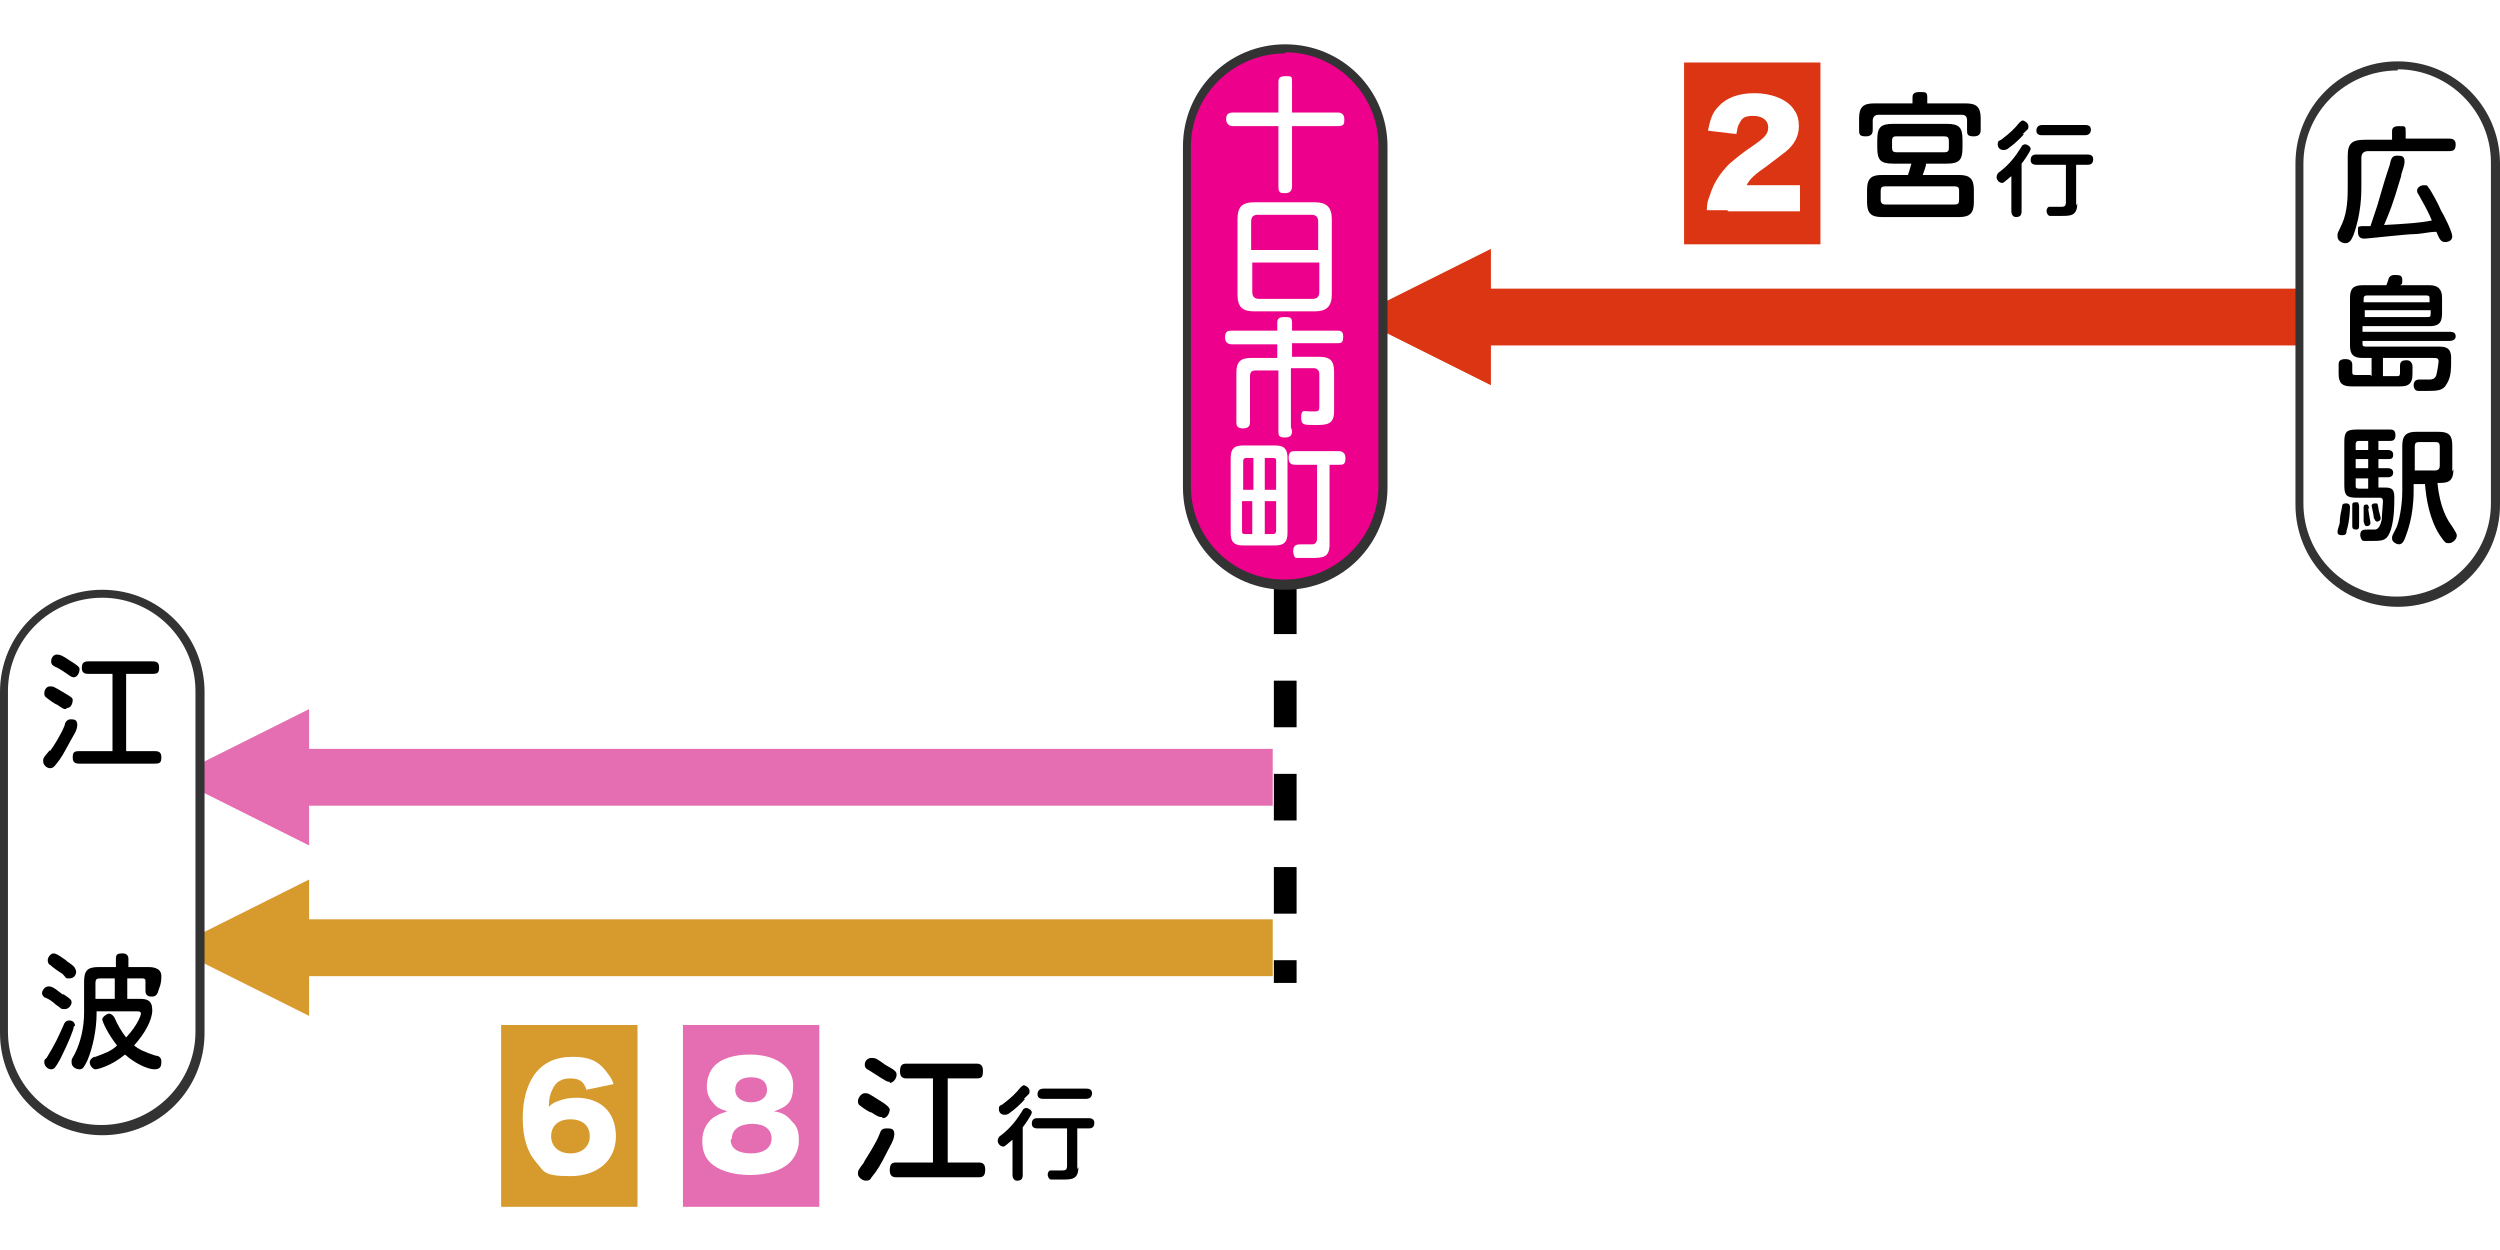 <?xml version="1.0" encoding="UTF-8"?>
<svg xmlns="http://www.w3.org/2000/svg" width="220" height="110" version="1.1" viewBox="0 0 220 110">
  <defs>
    <style>
      .cls-1 {
        stroke: #dc3513;
      }

      .cls-1, .cls-2, .cls-3, .cls-4, .cls-5 {
        fill: none;
      }

      .cls-1, .cls-2, .cls-4 {
        stroke-miterlimit: 10;
        stroke-width: 5px;
      }

      .cls-6 {
        fill: #dc3513;
      }

      .cls-2 {
        stroke: #d69a2d;
      }

      .cls-7 {
        fill: #ec008c;
      }

      .cls-3, .cls-5 {
        stroke: #000;
        stroke-linejoin: round;
        stroke-width: 2px;
      }

      .cls-4 {
        stroke: #e56db1;
      }

      .cls-8 {
        fill: #fff;
      }

      .cls-9 {
        fill: #d69a2d;
      }

      .cls-5 {
        stroke-dasharray: 4.1 4.1;
      }

      .cls-10 {
        fill: #e56db1;
      }

      .cls-11 {
        fill: #333;
      }
    </style>
  </defs>
  <!-- Generator: Adobe Illustrator 28.7.7, SVG Export Plug-In . SVG Version: 1.2.0 Build 194)  -->
  <g>
    <g id="_図" data-name="図">
      <rect class="cls-8" width="220" height="110"/>
      <line class="cls-4" x1="24" y1="68.4" x2="112" y2="68.4"/>
      <polygon class="cls-10" points="15.2 68.4 27.2 74.4 27.2 62.4 15.2 68.4"/>
      <line class="cls-2" x1="24" y1="83.4" x2="112" y2="83.4"/>
      <polygon class="cls-9" points="15.2 83.4 27.2 89.4 27.2 77.4 15.2 83.4"/>
      <line class="cls-1" x1="128" y1="27.9" x2="216" y2="27.9"/>
      <polygon class="cls-6" points="119.2 27.9 131.2 33.9 131.2 21.9 119.2 27.9"/>
      <g>
        <line class="cls-3" x1="113.1" y1="86.5" x2="113.1" y2="84.5"/>
        <line class="cls-5" x1="113.1" y1="80.4" x2="113.1" y2="8.6"/>
        <line class="cls-3" x1="113.1" y1="6.5" x2="113.1" y2="4.5"/>
      </g>
      <g>
        <path class="cls-8" d="M211,53c-4.8,0-8.6-3.9-8.6-8.6V14.4c0-4.8,3.9-8.6,8.6-8.6s8.6,3.9,8.6,8.6v30c0,4.8-3.9,8.6-8.6,8.6Z"/>
        <path class="cls-11" d="M211,6.1c4.5,0,8.2,3.7,8.2,8.2v30c0,4.5-3.7,8.2-8.3,8.2s-8.2-3.7-8.2-8.2V14.4c0-4.5,3.7-8.2,8.3-8.2M211,5.4h0c-5,0-9,4-9,9v30c0,5,4,9,9,9h0c5,0,9-4,9-9V14.4c0-5-4-9-9-9h0Z"/>
      </g>
      <g>
        <path class="cls-7" d="M113.1,51.5c-4.8,0-8.6-3.9-8.6-8.6V12.9c0-4.8,3.9-8.6,8.6-8.6s8.6,3.9,8.6,8.6v30c0,4.8-3.9,8.6-8.6,8.6Z"/>
        <path class="cls-11" d="M113.1,4.6c4.5,0,8.2,3.7,8.2,8.2v30c0,4.5-3.7,8.2-8.3,8.2s-8.2-3.7-8.2-8.2V12.9c0-4.5,3.7-8.2,8.3-8.2M113.1,3.9h0c-5,0-9,4-9,9v30c0,5,4,9,9,9h0c5,0,9-4,9-9V12.9c0-5-4-9-9-9h0Z"/>
      </g>
      <g>
        <path class="cls-8" d="M9,99.5c-4.8,0-8.6-3.9-8.6-8.6v-30c0-4.8,3.9-8.6,8.6-8.6s8.6,3.9,8.6,8.6v30c0,4.8-3.9,8.6-8.6,8.6Z"/>
        <path class="cls-11" d="M9,52.6c4.5,0,8.2,3.7,8.2,8.2v30c0,4.5-3.7,8.2-8.3,8.2s-8.2-3.7-8.2-8.2v-30c0-4.5,3.7-8.2,8.3-8.2M9,51.9h0c-5,0-9,4-9,9v30c0,5,4,9,9,9h0c5,0,9-4,9-9v-30c0-5-4-9-9-9h0Z"/>
      </g>
      <rect class="cls-6" x="148.2" y="5.5" width="12" height="16"/>
      <rect class="cls-10" x="60.1" y="90.2" width="12" height="16"/>
      <rect class="cls-9" x="44.1" y="90.2" width="12" height="16"/>
    </g>
    <g id="_アウトライン" data-name="アウトライン">
      <path class="cls-8" d="M51.6,95.9c-.2-.7-.6-1-1.4-1s-1.3.3-1.6,1c-.2.4-.3.8-.3,1.5.3-.3.5-.4.8-.5.5-.2,1-.3,1.6-.3,2.2,0,3.5,1.3,3.5,3.4s-1.6,3.5-4,3.5-2.3-.4-3-1.2c-.8-.9-1.2-2.2-1.2-3.9s.4-2.9,1-3.8c.8-1.1,1.9-1.6,3.4-1.6s2.2.4,2.8,1.1c.3.4.6.7.8,1.3l-2.4.5ZM48.5,100c0,.9.7,1.5,1.7,1.5s1.7-.6,1.7-1.5-.6-1.5-1.7-1.5-1.7.6-1.7,1.5Z"/>
      <path class="cls-8" d="M69.8,98.8c.4.4.5.9.5,1.6s-.3,1.4-.8,1.9c-.7.7-2,1.1-3.5,1.1s-2.8-.4-3.5-1.1c-.5-.5-.7-1.1-.7-1.9s.3-1.5.9-2c.4-.3.7-.4,1.3-.6-.6-.2-.9-.3-1.2-.7-.4-.4-.6-.9-.6-1.5s.2-1.2.5-1.6c.6-.8,1.8-1.2,3.3-1.2,2.3,0,3.8,1.1,3.8,2.7s-.6,1.9-1.7,2.3c.8.1,1.2.4,1.6.9ZM64.3,100.3c0,.8.7,1.2,1.8,1.2s1.8-.5,1.8-1.3-.6-1.3-1.7-1.3-1.8.5-1.8,1.3ZM64.7,95.9c0,.7.6,1.1,1.4,1.1s1.4-.4,1.4-1.1-.5-1.1-1.4-1.1-1.4.4-1.4,1.1Z"/>
      <path class="cls-8" d="M152,18.5c-1.1,0-1.4,0-1.8,0,0-.6.1-.9.3-1.4.3-1,.9-1.9,1.7-2.7.5-.4.9-.8,2.1-1.6,1-.7,1.3-1,1.3-1.6s-.5-1-1.3-1-1,.2-1.2.6c-.2.3-.2.5-.3,1l-2.5-.3c.2-1,.4-1.6.9-2.1.7-.8,1.8-1.2,3.2-1.2s2.9.5,3.5,1.5c.3.4.4.9.4,1.4,0,.9-.4,1.6-1.1,2.2-.4.3-.5.4-1.7,1.3-1,.7-1.5,1.1-1.8,1.7h2.8c.9,0,1.5,0,1.9,0v2.3c-.7,0-1.2,0-2.1,0h-4.2Z"/>
      <g>
        <path d="M165.3,10.1c-.3,0-.5.2-.5.5v.8c0,.2,0,.6-.6.6s-.6-.2-.6-.6v-1c0-1,.4-1.3,1.3-1.3h3.4v-.5c0-.2,0-.5.6-.5s.7,0,.7.5v.5h3.4c.9,0,1.3.3,1.3,1.3v1c0,.2,0,.6-.6.6s-.6-.2-.6-.6v-.8c0-.3-.1-.5-.5-.5h-7.3ZM166.6,14.4c-1.1,0-1.4-.3-1.4-1.4v-.7c0-1.1.3-1.4,1.4-1.4h4.7c1.1,0,1.4.3,1.4,1.4v.7c0,1.1-.3,1.4-1.4,1.4h-1.8c0,.2-.2.7-.3,1h3.2c.9,0,1.3.3,1.3,1.3v1.1c0,1-.4,1.3-1.3,1.3h-6.8c-.9,0-1.3-.3-1.3-1.3v-1.1c0-1.1.5-1.3,1.3-1.3h2.3c.1-.3.2-.6.3-1h-1.6ZM172.4,16.8c0-.2,0-.4-.4-.4h-6.1c-.3,0-.4.1-.4.4v.8c0,.3.2.4.4.4h6.1c.3,0,.4-.1.4-.4v-.8ZM171.5,12.4c0-.3-.1-.4-.4-.4h-4.2c-.2,0-.4,0-.4.4v.6c0,.3.1.4.4.4h4.2c.4,0,.4-.2.4-.4v-.6Z"/>
        <path d="M177,15.5c-.6.5-.7.6-.8.6-.3,0-.5-.3-.5-.5s.1-.4.3-.5c.9-.7,1.4-1.4,1.9-2.2,0-.1.2-.2.3-.2.2,0,.5.2.5.4s-.7,1.2-.8,1.3v4.2c0,.4-.2.5-.5.5s-.4-.3-.4-.5v-3.1ZM178.1,11.8c-.3.4-1,1-1.3,1.2-.2.2-.4.2-.5.2-.3,0-.5-.2-.5-.5s.1-.3.3-.4c.8-.6,1.2-1,1.6-1.5,0,0,.2-.2.3-.2s.5.2.5.5,0,.2-.5.7ZM182.8,17.9c0,1.1-.6,1.1-1.4,1.1s-.8,0-1,0c-.2,0-.3-.3-.3-.4s0-.3.2-.4c0,0,.2,0,.3,0,.1,0,.6,0,.7,0,.3,0,.5,0,.5-.4v-3.3h-2.6c-.1,0-.5,0-.5-.4s.2-.5.5-.5h4.5c.1,0,.5,0,.5.4s-.2.5-.5.5h-1v3.6ZM179.7,11.9c-.1,0-.5,0-.5-.4s.3-.5.5-.5h3.8c.1,0,.5,0,.5.4s-.3.5-.5.5h-3.8Z"/>
      </g>
      <g>
        <path d="M76,102.3c.3-.5,1.1-1.7,1.4-2.5.1-.3.2-.5.6-.5s.7,0,.7.5-.4,1.1-.6,1.5c-.6,1.2-.9,1.7-1.4,2.3-.1.2-.2.3-.5.3s-.7-.3-.7-.6,0-.3.6-1.1ZM77.6,98.3c-.2,0-.3,0-.9-.4-.2,0-.9-.5-1-.6-.2-.1-.2-.3-.2-.4,0-.3.3-.7.6-.7s.3,0,1.4.7c.5.3.7.5.8.7,0,.3-.2.8-.6.8ZM78.3,95.2c-.2,0-.2,0-.7-.3,0,0-.8-.5-1.1-.7-.2-.1-.4-.2-.4-.5s.2-.6.6-.6.5.1,1.2.6c.9.5,1,.6,1,.9,0,.3-.3.7-.6.7ZM83.3,102.3h2.8c.2,0,.6,0,.6.6s-.2.7-.6.7h-7.2c-.2,0-.6,0-.6-.6s.2-.7.6-.7h3.2v-7.4h-2.3c-.2,0-.6,0-.6-.6s.2-.7.6-.7h6.1c.2,0,.6,0,.6.6s-.1.7-.6.7h-2.5v7.4Z"/>
        <path d="M89.1,100.3c-.6.5-.7.6-.8.6-.3,0-.5-.3-.5-.5s.1-.4.3-.5c.9-.7,1.4-1.4,1.9-2.2,0-.1.2-.2.3-.2.2,0,.5.2.5.4s-.7,1.2-.8,1.3v4.2c0,.4-.2.5-.5.5s-.4-.3-.4-.5v-3.1ZM90.2,96.7c-.3.4-1,1-1.3,1.2-.2.2-.4.2-.5.2-.3,0-.5-.2-.5-.5s.1-.3.3-.4c.8-.6,1.2-1,1.6-1.5,0,0,.2-.2.3-.2s.5.2.5.5,0,.2-.5.7ZM94.9,102.7c0,1.1-.6,1.1-1.4,1.1s-.8,0-1,0c-.2,0-.3-.3-.3-.4s0-.3.2-.4c0,0,.2,0,.3,0,.1,0,.6,0,.7,0,.3,0,.5,0,.5-.4v-3.3h-2.6c-.1,0-.5,0-.5-.4s.2-.5.5-.5h4.5c.1,0,.5,0,.5.4s-.2.5-.5.5h-1v3.6ZM91.8,96.7c-.1,0-.5,0-.5-.4s.3-.5.5-.5h3.8c.1,0,.5,0,.5.4s-.3.5-.5.5h-3.8Z"/>
      </g>
      <g>
        <path class="cls-8" d="M117.7,9.9c.4,0,.6.2.6.6s0,.6-.6.6h-4v5.3c0,.4-.2.6-.6.6s-.6,0-.6-.6v-5.3h-4c-.5,0-.6-.4-.6-.6s0-.6.6-.6h4v-2.6c0-.3,0-.6.6-.6s.6,0,.6.6v2.6h4Z"/>
        <path class="cls-8" d="M117.2,25.9c0,1.1-.5,1.5-1.5,1.5h-5.3c-1,0-1.5-.3-1.5-1.5v-6.6c0-1.1.4-1.5,1.5-1.5h5.3c1,0,1.5.4,1.5,1.5v6.6ZM116,22v-2.5c0-.4-.2-.6-.6-.6h-4.7c-.3,0-.6.1-.6.6v2.5h5.8ZM110.2,23.1v2.6c0,.4.2.6.6.6h4.7c.4,0,.6-.2.6-.6v-2.6h-5.8Z"/>
        <path class="cls-8" d="M113.7,37.9c0,.2,0,.6-.6.6s-.6-.2-.6-.6v-5.3h-2c-.3,0-.5.1-.5.5v4c0,.2,0,.6-.6.6s-.6-.3-.6-.6v-4.3c0-1,.4-1.3,1.3-1.3h2.3v-1.2h-4c-.1,0-.6,0-.6-.6s.3-.6.6-.6h4v-.7c0-.3.1-.5.6-.5s.7,0,.7.5v.7h4c.2,0,.5,0,.5.5s-.1.6-.5.6h-4v1.2h2.4c.9,0,1.3.3,1.3,1.3v3.5c0,1.2-.7,1.2-1.7,1.2s-1.2,0-1.2-.7.3-.5.7-.5h.6c.3,0,.3-.2.3-.5v-2.8c0-.3-.2-.5-.5-.5h-2v5.2Z"/>
        <path class="cls-8" d="M113.3,46.9c0,.8-.3,1.1-1.1,1.1h-2.8c-.8,0-1.1-.3-1.1-1.1v-6.6c0-.8.3-1.1,1.1-1.1h2.8c.8,0,1.1.3,1.1,1.1v6.6ZM110.3,43.1v-2.8h-.6c-.3,0-.3.2-.3.3v2.5h1ZM110.3,44.1h-1v2.6c0,.2,0,.3.3.3h.6v-2.9ZM111.3,43.1h1v-2.5c0-.2,0-.3-.3-.3h-.7v2.8ZM111.3,44.1v2.9h.7c.2,0,.3-.1.3-.3v-2.6h-1ZM114,40.9c-.2,0-.6,0-.6-.6s.3-.6.6-.6h3.8c.1,0,.6,0,.6.6s-.2.6-.6.6h-.8v7c0,1.2-.6,1.2-1.7,1.2s-1.1,0-1.2,0c-.2,0-.3-.3-.3-.6,0-.6.4-.6.7-.6s.8,0,1,0c.3,0,.4-.3.4-.5v-6.5h-1.8Z"/>
      </g>
      <g>
        <path d="M4.4,66.1c.3-.4,1-1.5,1.3-2.3,0-.2.2-.5.5-.5s.6,0,.6.5-.4,1-.6,1.4c-.6,1.1-.8,1.5-1.3,2.1-.1.1-.2.3-.5.3s-.6-.3-.6-.6,0-.3.6-1ZM5.8,62.4c-.2,0-.2,0-.8-.4-.1,0-.8-.5-.9-.6-.2-.1-.2-.3-.2-.4,0-.3.2-.6.5-.6s.3,0,1.3.6c.5.3.7.4.7.6,0,.2-.1.7-.5.7ZM6.5,59.6c-.1,0-.2,0-.6-.3,0,0-.7-.5-1-.6-.2-.1-.4-.2-.4-.5s.2-.6.5-.6.5.1,1.1.5c.8.5.9.6.9.8,0,.3-.2.7-.5.7ZM11.1,66.1h2.5c.2,0,.6,0,.6.5s-.1.6-.6.6h-6.6c-.2,0-.6,0-.6-.5s.1-.6.6-.6h2.9v-6.8h-2.1c-.2,0-.6,0-.6-.5s.2-.6.6-.6h5.6c.2,0,.6,0,.6.5s-.1.6-.6.6h-2.3v6.8Z"/>
        <path d="M5.6,87.5c.6.4.7.5.7.7s-.2.6-.6.6-.2,0-.8-.4c-.2-.2-.6-.5-.9-.6-.1,0-.3-.2-.3-.4s.2-.6.6-.6.9.5,1.2.7ZM6.5,90.3c0,.3-.5,1.5-1.2,2.9-.4.7-.5.9-.8.9s-.6-.3-.6-.6,0-.2.2-.4c.8-1.3,1-1.8,1.5-2.9.1-.3.3-.4.5-.4s.5.1.5.5ZM5.9,84.6c.3.2.6.4.7.6,0,0,.1.2.1.3,0,.3-.2.6-.6.6s-.2,0-.6-.4c-.2-.1-.9-.6-1.1-.8-.1,0-.2-.2-.2-.4,0-.3.3-.6.5-.6s.4.1,1.1.6ZM12.3,87.9c.6,0,1.1.1,1.1,1s-.7,2.1-1.6,3.1c.5.4,1,.6,1.9.9.3,0,.5.2.5.5s0,.7-.6.7-1.7-.5-2.6-1.3c-1.2,1-2.4,1.3-2.6,1.3s-.5-.3-.5-.6.3-.5.5-.5c.8-.3,1.4-.5,1.9-1-.8-1-1.3-2.1-1.3-2.3s.4-.5.6-.5.4.2.5.4c.2.5.6,1.2,1,1.7,1.1-1.2,1.3-2,1.3-2.1,0-.2-.2-.2-.3-.2h-3.6v.2c0,1.3-.3,2.9-.8,4.1-.3.6-.4.8-.7.8s-.7-.2-.7-.6,0-.2.3-.8c.5-1,.8-2.3.8-3.6v-2.7c0-1,.3-1.3,1.3-1.3h1.5v-.7c0-.4.1-.5.6-.5s.5.4.5.5v.7h1.7c.3,0,1.2,0,1.2.8s-.2,1-.3,1.4c-.1.3-.3.4-.5.4s-.6,0-.6-.5,0,0,0-.4c0-.2,0-.4,0-.5,0-.2-.2-.2-.3-.2h-1.3v1.8h1.1ZM8.4,87.9h1.7v-1.8h-1.3c-.3,0-.4.1-.4.4v1.4Z"/>
      </g>
      <g>
        <path d="M210.5,11.6c0-.2,0-.5.6-.5s.6,0,.6.5v.6h3.8c.2,0,.6,0,.6.5s-.2.6-.6.6h-7.1c-.4,0-.6.2-.6.6v2.5c0,.6,0,2.4-.7,4.3-.2.5-.4.7-.7.7s-.7-.2-.7-.6,0-.2.4-1.1c.5-1.1.5-2.5.5-3.3v-2.7c0-1.1.4-1.4,1.5-1.4h2.4v-.6ZM212.5,20.6c-.7,0-4.2.4-4.4.4s-.6,0-.6-.6,0-.4.3-.5c.1,0,.2,0,.8,0,.2-.6.4-1.2.6-1.8.5-1.7.6-2.1,1.1-3.6.1-.5.2-.8.6-.8s.7,0,.7.5-.3,1-.3,1.3c-.8,2.7-1,3.1-1.5,4.3,1.9-.1,3.3-.2,4.2-.4-.2-.5-.5-1.1-.9-1.8-.3-.6-.4-.6-.4-.8,0-.3.3-.5.6-.5s.3,0,.4.2c.2.2.9,1.5,1.1,2,.3.5,1,1.9,1,2.3s-.4.5-.6.5c-.4,0-.5-.2-.8-.9-.7,0-1.3.2-2,.2Z"/>
        <path d="M208.7,33.1v-1.6h-.8c-.8,0-1.1-.3-1.1-1.1v-4.2c0-.8.3-1.1,1.1-1.1h2.1c0,0,.2-.5.2-.6,0,0,.1-.3.5-.3s.7,0,.7.4,0,.4-.2.5h2.6c.7,0,1.1.3,1.1,1.1v1.4c0,.9-.4,1.1-1.1,1.1h-5.9v.5h7.7c.3,0,.5.1.5.4s-.3.4-.5.4h-7.7v.2c0,.2,0,.3.3.3h6.3c.6,0,1.2,0,1.2,1s0,1.7-.4,2.3c-.3.6-.9.6-1.7.6s-.5,0-.8,0c-.4,0-.4-.5-.4-.5,0-.5.4-.5.5-.5s.7,0,.9,0c.3,0,.5-.1.6-.4.1-.4.2-1.1.2-1.2,0-.3-.2-.3-.5-.3h-4.4v1.6h1.2c.2,0,.3,0,.3-.3v-.6c0-.4.2-.5.6-.5s.5.4.5.5v.7c0,1-.5,1.1-1.1,1.1h-4.3c-.8,0-1.1-.3-1.1-1.1v-.8c0-.2,0-.5.6-.5s.6.4.6.5v.6c0,.2,0,.3.3.3h1.3ZM208,26.6h5.8v-.3c0-.2,0-.3-.3-.3h-5.2c-.3,0-.3.2-.3.3v.3ZM213.9,27.3h-5.8v.6h5.5c.2,0,.3,0,.3-.3v-.3Z"/>
        <path d="M206.8,44.6c0,0,0,1.2-.3,2.1,0,.3-.1.4-.4.4s-.4-.1-.4-.3.2-.7.2-.8c0-.5.1-.9.2-1.4,0-.3.2-.3.4-.3.3,0,.3.3.3.3ZM209.3,39.6h.8c.1,0,.5,0,.5.4s-.2.4-.5.4h-.8v.8h.8c.1,0,.5,0,.5.4s-.4.4-.5.4h-.8v.9h.4c.6,0,1,0,1,.8s0,1.9-.3,2.9c-.3.9-.6,1-1.5,1s-.7,0-.9,0c-.2,0-.3-.4-.3-.5,0-.5.3-.5.7-.5s.6,0,.6,0c.3,0,.5-.4.6-.9,0-.4.1-1.3.1-1.6s-.2-.3-.3-.3h-2c-.9,0-1.1-.2-1.1-1.1v-3.8c0-.9.2-1.1,1.1-1.1h2.9c.2,0,.5,0,.5.5s-.3.5-.5.5h-1v.8ZM207.6,44.6c0,.4,0,1.1,0,1.5s0,.5-.3.5-.3-.2-.3-.3,0-.7,0-.8,0-.8,0-1,0-.3.3-.3.2,0,.3.3ZM208.4,39.6v-.8h-.8c-.3,0-.3.2-.3.3v.5h1.1ZM208.4,40.4h-1.1v.8h1.1v-.8ZM208.4,42.1h-1.1v.6c0,.2,0,.3.3.3h.8v-.9ZM208.4,44.7c0,.2.2,1.2.2,1.3,0,.3-.3.3-.3.3-.2,0-.2-.1-.3-.4,0-.4,0-.7,0-1,0-.1,0-.3,0-.3,0-.2.2-.2.2-.2.2,0,.2,0,.3.4ZM209.3,44.7c0,.2.2.8.2.9,0,.2-.2.3-.3.3-.2,0-.2-.2-.3-.3,0-.2-.2-1.1-.2-1.1,0,0,0-.2.3-.2s.2,0,.3.4ZM215.9,41.3c0,1.2-.6,1.2-1.4,1.2.2,2.2.9,3.2,1,3.4q.7,1,.7,1.2c0,.4-.4.7-.7.7s-.3,0-.8-.7c-.9-1.4-1.2-3.2-1.3-4.5h-1v.6c0,2.3-.6,3.7-.7,4-.2.6-.4.7-.6.7s-.6-.2-.6-.5,0-.2.4-1c.2-.5.5-1.8.5-3.2v-4c0-.9.4-1.2,1.2-1.2h2c.9,0,1.2.3,1.2,1.2v2.3ZM212.5,41.4h1.8c.3,0,.4-.2.4-.4v-1.7c0-.3-.1-.4-.4-.4h-1.4c-.3,0-.4.1-.4.4v2.2Z"/>
      </g>
    </g>
  </g>
</svg>
